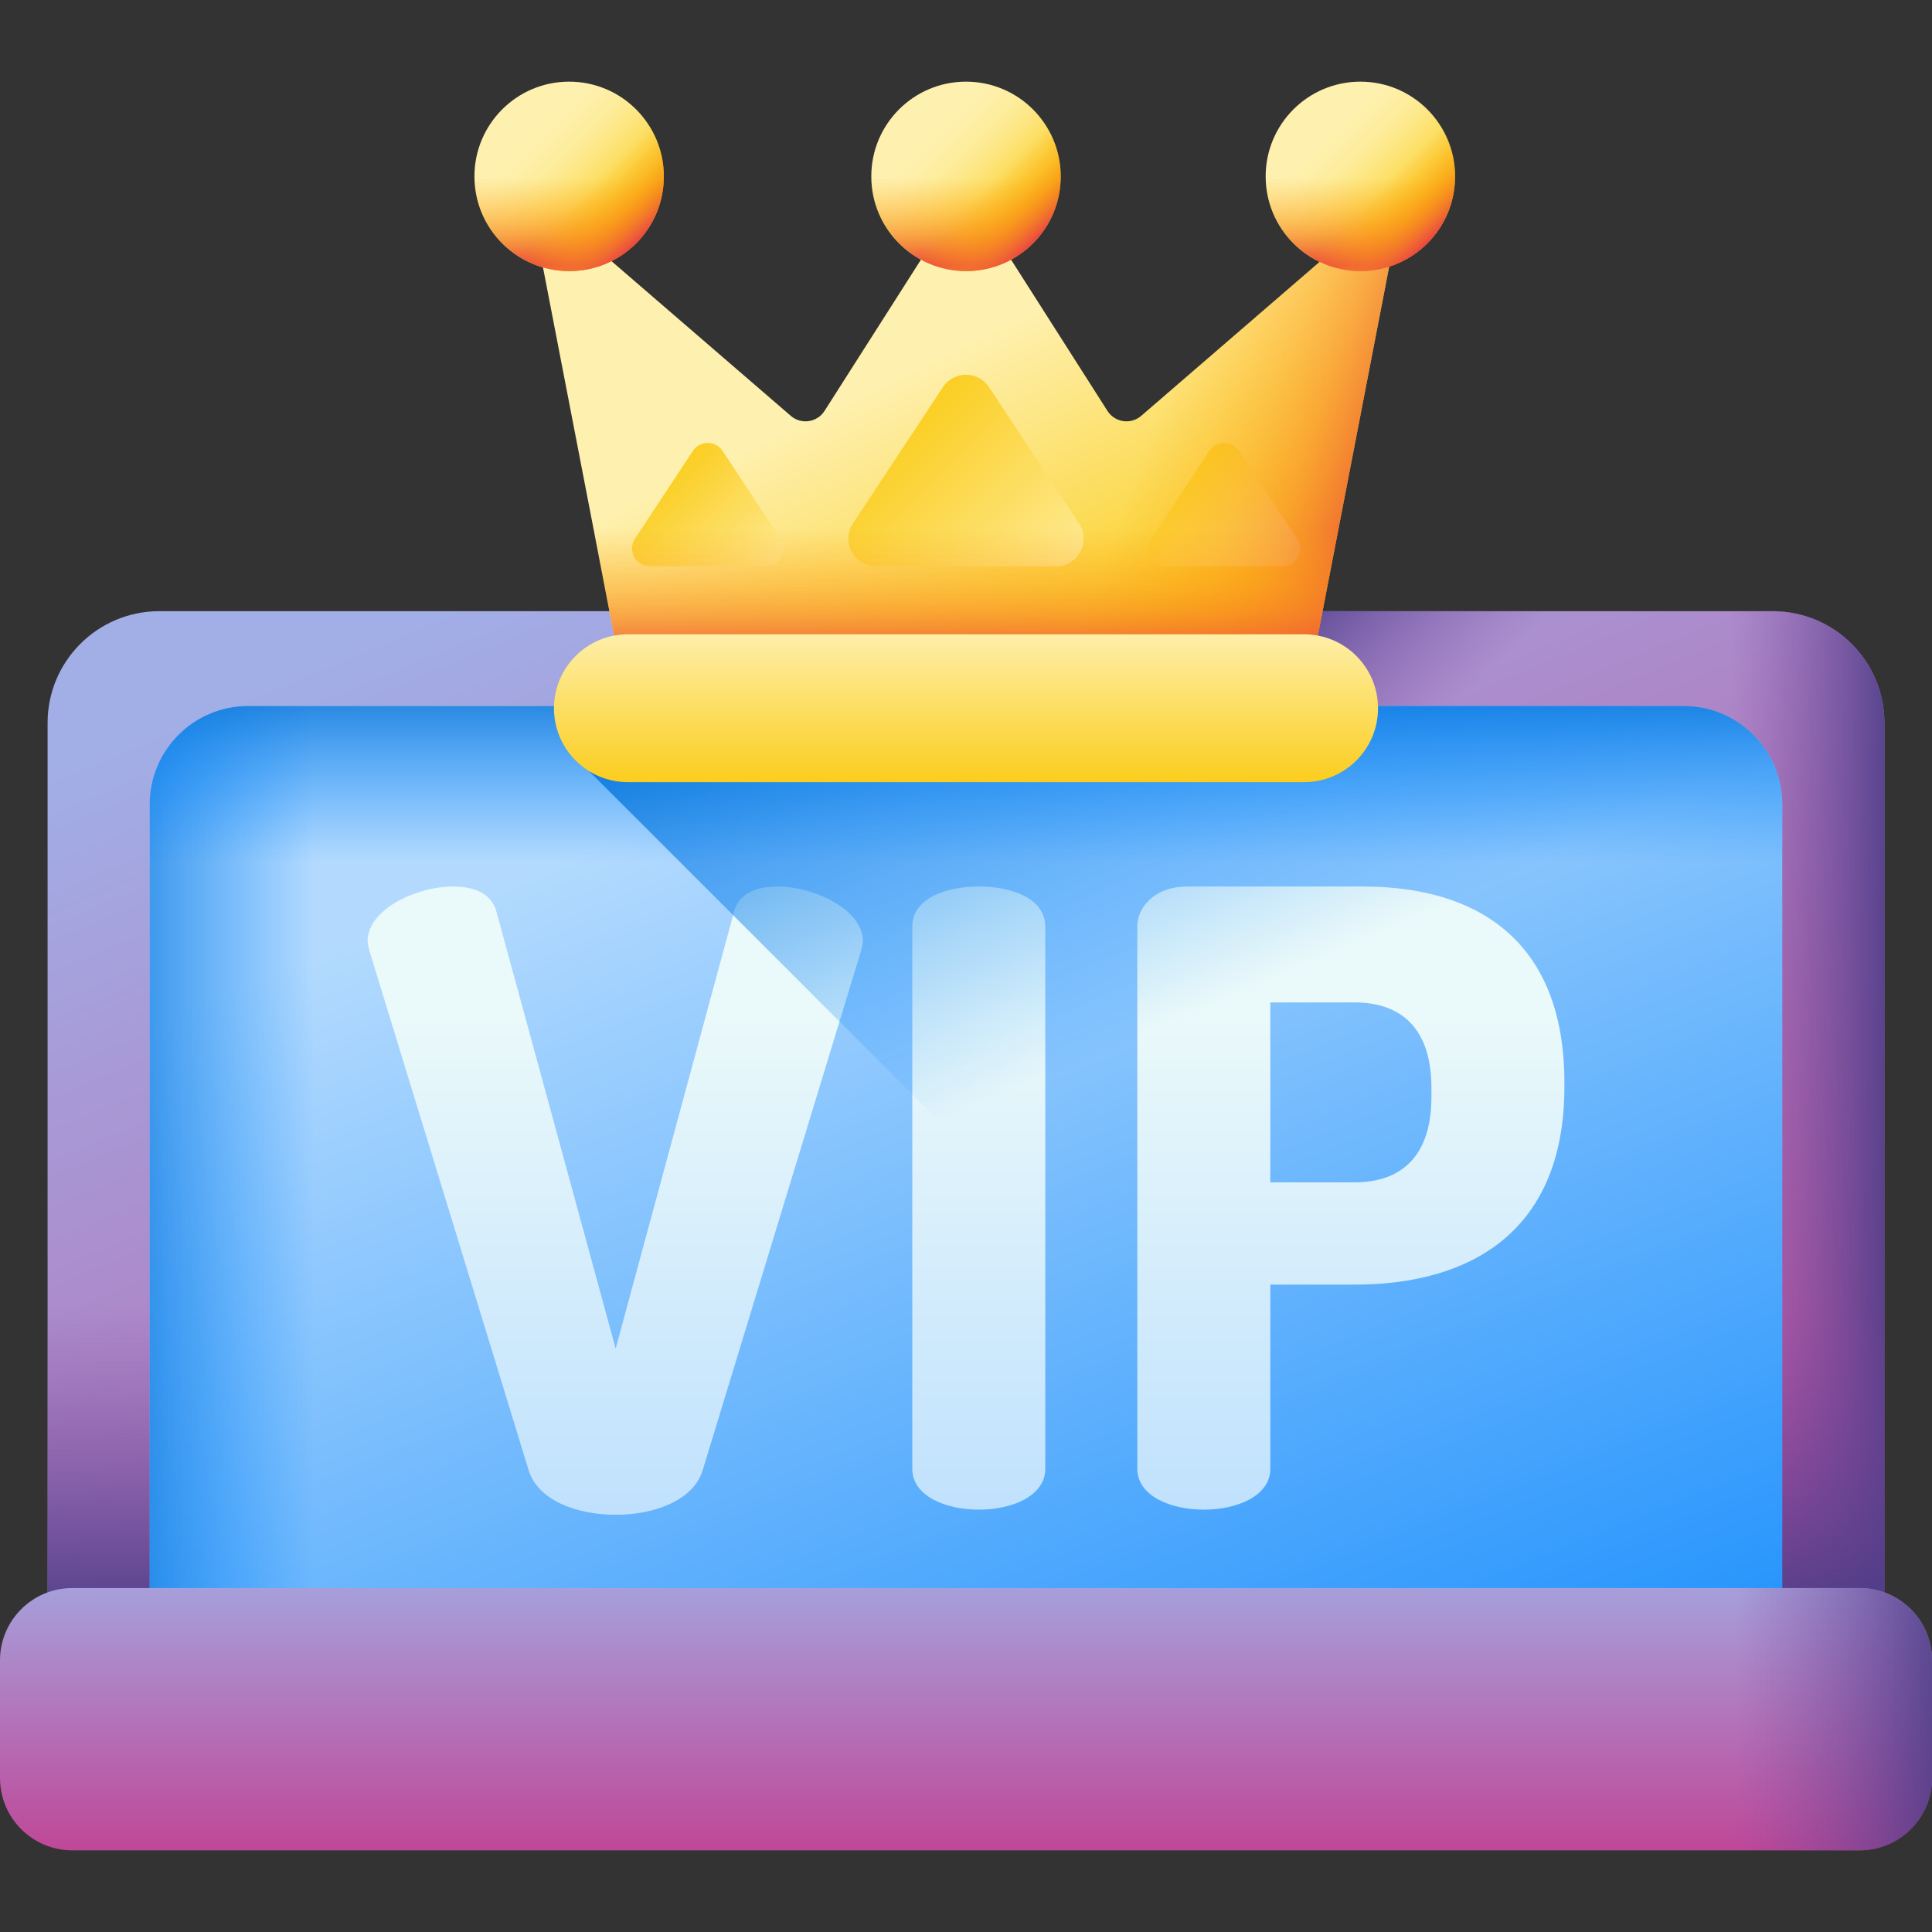 <svg id="Capa_1" enable-background="new 0 0 510 510" height="512" viewBox="0 0 510 510" width="512" xmlns="http://www.w3.org/2000/svg" xmlns:xlink="http://www.w3.org/1999/xlink"><rect x="0" y="0" width="510" height="510" fill="#333333" stroke="none"/><linearGradient id="lg1"><stop offset="0" stop-color="#a2aee6"/><stop offset="1" stop-color="#c53287"/></linearGradient><linearGradient id="SVGID_1_" gradientUnits="userSpaceOnUse" x1="180.172" x2="363.172" xlink:href="#lg1" y1="135.113" y2="573.113"/><linearGradient id="lg2"><stop offset="0" stop-color="#814aa0" stop-opacity="0"/><stop offset="1" stop-color="#463b84"/></linearGradient><linearGradient id="SVGID_00000149362760570555401440000013875066820014539669_" gradientUnits="userSpaceOnUse" x1="456.667" x2="503.056" xlink:href="#lg2" y1="302.432" y2="302.432"/><linearGradient id="SVGID_00000167393056685069810300000010967865225862034102_" gradientUnits="userSpaceOnUse" x1="351.999" x2="313.999" xlink:href="#lg2" y1="217.428" y2="178.428"/><linearGradient id="SVGID_00000163072052626527536430000015234635848635203214_" gradientUnits="userSpaceOnUse" x1="255" x2="255" xlink:href="#lg2" y1="344.555" y2="432.717"/><linearGradient id="SVGID_00000010313062986856100590000000408072298557333402_" gradientUnits="userSpaceOnUse" x1="207.933" x2="350.933" y1="202.381" y2="560.381"><stop offset="0" stop-color="#b3dafe"/><stop offset="1" stop-color="#0182fc"/></linearGradient><linearGradient id="lg3"><stop offset="0" stop-color="#0182fc" stop-opacity="0"/><stop offset=".255" stop-color="#0180f7" stop-opacity=".255"/><stop offset=".546" stop-color="#0179e9" stop-opacity=".546"/><stop offset=".856" stop-color="#006ed2" stop-opacity=".856"/><stop offset="1" stop-color="#0067c5"/></linearGradient><linearGradient id="SVGID_00000018225266675580417450000014682797821625726367_" gradientUnits="userSpaceOnUse" x1="83" x2="16" xlink:href="#lg3" y1="309.725" y2="309.725"/><linearGradient id="SVGID_00000183956160983375377750000004983339280239248800_" gradientUnits="userSpaceOnUse" x1="255" x2="255" xlink:href="#lg1" y1="407.555" y2="505.555"/><linearGradient id="SVGID_00000000218511552551829510000006992005499663123605_" gradientUnits="userSpaceOnUse" x1="458" x2="518.407" xlink:href="#lg2" y1="453.826" y2="453.826"/><linearGradient id="lg4"><stop offset="0" stop-color="#eaf9fa"/><stop offset="1" stop-color="#b3dafe"/></linearGradient><linearGradient id="SVGID_00000078763902325922675740000005016894745594342564_" gradientUnits="userSpaceOnUse" x1="162.408" x2="162.408" xlink:href="#lg4" y1="268.555" y2="438.629"/><linearGradient id="SVGID_00000021833960593437116380000010723671399755877789_" gradientUnits="userSpaceOnUse" x1="258.375" x2="258.375" xlink:href="#lg4" y1="268.555" y2="438.629"/><linearGradient id="SVGID_00000040568357550877412650000017954750957177427865_" gradientUnits="userSpaceOnUse" x1="356.594" x2="356.594" xlink:href="#lg4" y1="268.555" y2="438.629"/><linearGradient id="SVGID_00000129898343533119299870000006766021735709550010_" gradientUnits="userSpaceOnUse" x1="255" x2="255" xlink:href="#lg3" y1="227.555" y2="173.555"/><linearGradient id="SVGID_00000169538571080489539150000011575166557386014857_" gradientUnits="userSpaceOnUse" x1="335.273" x2="274.273" xlink:href="#lg3" y1="258.402" y2="117.402"/><linearGradient id="lg5"><stop offset="0" stop-color="#fef0ae"/><stop offset="1" stop-color="#fac600"/></linearGradient><linearGradient id="SVGID_00000052098919406297187960000016590656634863066265_" gradientUnits="userSpaceOnUse" x1="256.387" x2="303.721" xlink:href="#lg5" y1="90.257" y2="188.923"/><linearGradient id="SVGID_00000030458610928188481120000016810370050259924914_" gradientUnits="userSpaceOnUse" x1="285.574" x2="222.498" xlink:href="#lg5" y1="166.648" y2="103.573"/><linearGradient id="SVGID_00000162316890114157046770000003099506217983261336_" gradientUnits="userSpaceOnUse" x1="342.856" x2="302.235" xlink:href="#lg5" y1="160.539" y2="119.918"/><linearGradient id="SVGID_00000053530007992187223390000014094569166565997741_" gradientUnits="userSpaceOnUse" x1="206.523" x2="165.902" xlink:href="#lg5" y1="160.539" y2="119.918"/><linearGradient id="lg6"><stop offset="0" stop-color="#fea613" stop-opacity="0"/><stop offset=".241" stop-color="#fda315" stop-opacity=".241"/><stop offset=".435" stop-color="#fb991a" stop-opacity=".435"/><stop offset=".613" stop-color="#f88822" stop-opacity=".613"/><stop offset=".78" stop-color="#f2702e" stop-opacity=".78"/><stop offset=".94" stop-color="#ec523d" stop-opacity=".94"/><stop offset="1" stop-color="#e94444"/></linearGradient><linearGradient id="SVGID_00000021840424053149741860000002979860531736219810_" gradientUnits="userSpaceOnUse" x1="304.784" x2="367.451" xlink:href="#lg6" y1="109.918" y2="131.252"/><linearGradient id="SVGID_00000102512549539461367100000016719504730585360041_" gradientUnits="userSpaceOnUse" x1="255" x2="255" xlink:href="#lg6" y1="139.222" y2="175.277"/><linearGradient id="SVGID_00000143617159105513806670000008304123331125270151_" gradientUnits="userSpaceOnUse" x1="255" x2="255" xlink:href="#lg5" y1="165.889" y2="214.628"/><linearGradient id="lg7"><stop offset="0" stop-color="#fef0ae"/><stop offset=".126" stop-color="#feefa9"/><stop offset=".281" stop-color="#fdec9a"/><stop offset=".451" stop-color="#fde681"/><stop offset=".632" stop-color="#fcdd5e"/><stop offset=".819" stop-color="#fbd232"/><stop offset="1" stop-color="#fac600"/></linearGradient><linearGradient id="SVGID_00000008131365685139781190000014833091260220093110_" gradientUnits="userSpaceOnUse" x1="140.387" x2="163.848" xlink:href="#lg7" y1="36.7" y2="60.161"/><linearGradient id="SVGID_00000154408799683866365050000005589752191222955699_" gradientUnits="userSpaceOnUse" x1="150.241" x2="150.241" xlink:href="#lg6" y1="46.918" y2="69.958"/><linearGradient id="SVGID_00000014626668319082573300000013696689702342614430_" gradientUnits="userSpaceOnUse" x1="154.367" x2="168.006" xlink:href="#lg6" y1="50.681" y2="64.319"/><linearGradient id="SVGID_00000030468427881306442830000009801077325186292642_" gradientUnits="userSpaceOnUse" x1="245.145" x2="268.606" xlink:href="#lg7" y1="36.7" y2="60.161"/><linearGradient id="SVGID_00000124131245010935939320000014985358634981443490_" gradientUnits="userSpaceOnUse" x1="255" x2="255" xlink:href="#lg6" y1="46.918" y2="69.958"/><linearGradient id="SVGID_00000101087904846410961920000015395577473222940306_" gradientUnits="userSpaceOnUse" x1="259.126" x2="272.764" xlink:href="#lg6" y1="50.681" y2="64.319"/><linearGradient id="SVGID_00000013191041409098907560000018020498330441082029_" gradientUnits="userSpaceOnUse" x1="349.251" x2="372.712" xlink:href="#lg7" y1="36.7" y2="60.161"/><linearGradient id="SVGID_00000164485758715125595810000003297721738063264697_" gradientUnits="userSpaceOnUse" x1="359.105" x2="359.105" xlink:href="#lg6" y1="46.918" y2="69.958"/><linearGradient id="SVGID_00000034091994492548778320000009692889328199072657_" gradientUnits="userSpaceOnUse" x1="363.231" x2="376.87" xlink:href="#lg6" y1="50.681" y2="64.319"/><g><path d="m467.952 161.337h-425.904c-16.285 0-29.487 13.202-29.487 29.487v252.703h484.878v-252.704c0-16.285-13.202-29.486-29.487-29.486z" fill="url(#SVGID_1_)"/><path d="m467.952 161.337h-141.952v282.19h171.439v-252.704c0-16.285-13.202-29.486-29.487-29.486z" fill="url(#SVGID_00000149362760570555401440000013875066820014539669_)"/><path d="m467.952 161.337h-275.234l-39.718 39.718 242.472 242.472h101.967v-252.704c0-16.285-13.202-29.486-29.487-29.486z" fill="url(#SVGID_00000167393056685069810300000010967865225862034102_)"/><path d="m12.561 282.555h484.878v160.972h-484.878z" fill="url(#SVGID_00000163072052626527536430000015234635848635203214_)"/><path d="m444.49 186.368h-378.98c-14.355 0-25.993 11.637-25.993 25.993v220.721h430.966v-220.721c0-14.356-11.638-25.993-25.993-25.993z" fill="url(#SVGID_00000010313062986856100590000000408072298557333402_)"/><path d="m214 186.368h-148.49c-14.355 0-25.993 11.637-25.993 25.993v220.721h174.483z" fill="url(#SVGID_00000018225266675580417450000014682797821625726367_)"/><path d="m490.918 488.445h-471.836c-10.538 0-19.082-8.544-19.082-19.083v-31.074c0-10.539 8.544-19.082 19.082-19.082h471.835c10.539 0 19.082 8.544 19.082 19.082v31.074c.001 10.539-8.543 19.083-19.081 19.083z" fill="url(#SVGID_00000183956160983375377750000004983339280239248800_)"/><path d="m490.918 419.206h-155.918v69.239h155.918c10.539 0 19.082-8.544 19.082-19.083v-31.073c0-10.539-8.544-19.083-19.082-19.083z" fill="url(#SVGID_00000000218511552551829510000006992005499663123605_)"/><g><path d="m97.489 250.897c-.225-.9-.45-1.8-.45-2.475 0-8.326 12.826-14.401 22.502-14.401 5.625 0 10.126 1.8 11.476 6.526l31.503 115.436 31.278-115.436c1.35-4.726 5.851-6.526 11.476-6.526 9.676 0 22.502 6.076 22.502 14.401 0 .675-.225 1.575-.45 2.475l-41.854 137.263c-2.475 7.876-12.601 11.701-22.952 11.701s-20.477-3.825-22.952-11.701z" fill="url(#SVGID_00000078763902325922675740000005016894745594342564_)"/><path d="m240.823 244.597c0-7.426 8.775-10.576 17.551-10.576s17.552 3.15 17.552 10.576v143.113c0 7.2-8.776 10.801-17.552 10.801s-17.551-3.601-17.551-10.801z" fill="url(#SVGID_00000021833960593437116380000010723671399755877789_)"/><path d="m300.226 244.597c0-5.625 5.175-10.576 13.051-10.576h46.579c29.703 0 53.105 13.952 53.105 51.755v1.125c0 37.803-24.302 52.205-55.355 52.205h-22.277v48.605c0 7.2-8.776 10.801-17.552 10.801s-17.551-3.601-17.551-10.801zm35.103 20.026v47.479h22.277c12.601 0 20.252-7.201 20.252-22.502v-2.476c0-15.301-7.651-22.502-20.252-22.502h-22.277z" fill="url(#SVGID_00000040568357550877412650000017954750957177427865_)"/></g><path d="m444.49 186.368h-378.98c-14.355 0-25.993 11.637-25.993 25.993v111.194h430.966v-111.194c0-14.356-11.638-25.993-25.993-25.993z" fill="url(#SVGID_00000129898343533119299870000006766021735709550010_)"/><path d="m470.483 212.361c0-14.355-11.637-25.993-25.993-25.993h-276.803l-14.687 14.687 232.027 232.027h85.456z" fill="url(#SVGID_00000169538571080489539150000011575166557386014857_)"/><g><g><path d="m292.343 108.469-37.343-58.584-37.343 58.585c-1.95 3.058-6.158 3.676-8.905 1.307l-69.419-59.892 24.268 125.548h182.797l24.268-125.548-69.419 59.892c-2.746 2.368-6.955 1.751-8.904-1.308z" fill="url(#SVGID_00000052098919406297187960000016590656634863066265_)"/><path d="m248.908 102.201-23.737 35.966c-3.203 4.853.277 11.319 6.092 11.319h47.475c5.814 0 9.294-6.467 6.092-11.319l-23.737-35.966c-2.886-4.371-9.3-4.371-12.185 0z" fill="url(#SVGID_00000030458610928188481120000016810370050259924914_)"/><g><path d="m319.244 119.034-15.287 23.162c-2.063 3.125.179 7.29 3.923 7.29h30.574c3.744 0 5.986-4.165 3.923-7.29l-15.287-23.162c-1.858-2.815-5.989-2.815-7.846 0z" fill="url(#SVGID_00000162316890114157046770000003099506217983261336_)"/><path d="m182.91 119.034-15.287 23.162c-2.063 3.125.179 7.29 3.923 7.29h30.574c3.744 0 5.986-4.165 3.923-7.29l-15.287-23.162c-1.857-2.815-5.988-2.815-7.846 0z" fill="url(#SVGID_00000053530007992187223390000014094569166565997741_)"/></g><path d="m346.398 175.432 24.268-125.548-69.419 59.891c-2.746 2.369-6.955 1.751-8.905-1.307l-37.342-58.583v125.548h91.398z" fill="url(#SVGID_00000021840424053149741860000002979860531736219810_)"/><path d="m151.19 111.222 12.412 64.21h182.796l12.412-64.21z" fill="url(#SVGID_00000102512549539461367100000016719504730585360041_)"/><path d="m344.249 206.47h-178.498c-10.778 0-19.515-8.737-19.515-19.515 0-10.778 8.737-19.515 19.515-19.515h178.498c10.778 0 19.515 8.737 19.515 19.515 0 10.777-8.737 19.515-19.515 19.515z" fill="url(#SVGID_00000143617159105513806670000008304123331125270151_)"/></g><g><g><circle cx="150.241" cy="46.555" fill="url(#SVGID_00000008131365685139781190000014833091260220093110_)" r="25"/><path d="m125.241 46.555c0 13.807 11.193 25 25 25s25-11.193 25-25c0-2.99-.527-5.857-1.49-8.515h-47.021c-.962 2.658-1.489 5.525-1.489 8.515z" fill="url(#SVGID_00000154408799683866365050000005589752191222955699_)"/><path d="m132.564 64.233c9.763 9.763 25.592 9.763 35.355 0s9.763-25.592 0-35.355c-2.114-2.114-4.514-3.769-7.074-4.968l-33.249 33.249c1.199 2.56 2.853 4.959 4.968 7.074z" fill="url(#SVGID_00000014626668319082573300000013696689702342614430_)"/></g><g><circle cx="255" cy="46.555" fill="url(#SVGID_00000030468427881306442830000009801077325186292642_)" r="25"/><path d="m230 46.555c0 13.807 11.193 25 25 25s25-11.193 25-25c0-2.99-.527-5.857-1.49-8.515h-47.02c-.963 2.658-1.49 5.525-1.49 8.515z" fill="url(#SVGID_00000124131245010935939320000014985358634981443490_)"/><path d="m237.322 64.233c9.763 9.763 25.592 9.763 35.355 0s9.763-25.592 0-35.355c-2.114-2.114-4.514-3.769-7.074-4.968l-33.249 33.249c1.199 2.56 2.854 4.959 4.968 7.074z" fill="url(#SVGID_00000101087904846410961920000015395577473222940306_)"/></g><g><circle cx="359.105" cy="46.555" fill="url(#SVGID_00000013191041409098907560000018020498330441082029_)" r="25"/><path d="m334.105 46.555c0 13.807 11.193 25 25 25s25-11.193 25-25c0-2.99-.527-5.857-1.49-8.515h-47.021c-.962 2.658-1.489 5.525-1.489 8.515z" fill="url(#SVGID_00000164485758715125595810000003297721738063264697_)"/><path d="m341.428 64.233c9.763 9.763 25.592 9.763 35.355 0s9.763-25.592 0-35.355c-2.114-2.114-4.514-3.769-7.074-4.968l-33.249 33.248c1.198 2.561 2.853 4.96 4.968 7.075z" fill="url(#SVGID_00000034091994492548778320000009692889328199072657_)"/></g></g></g></g></svg>